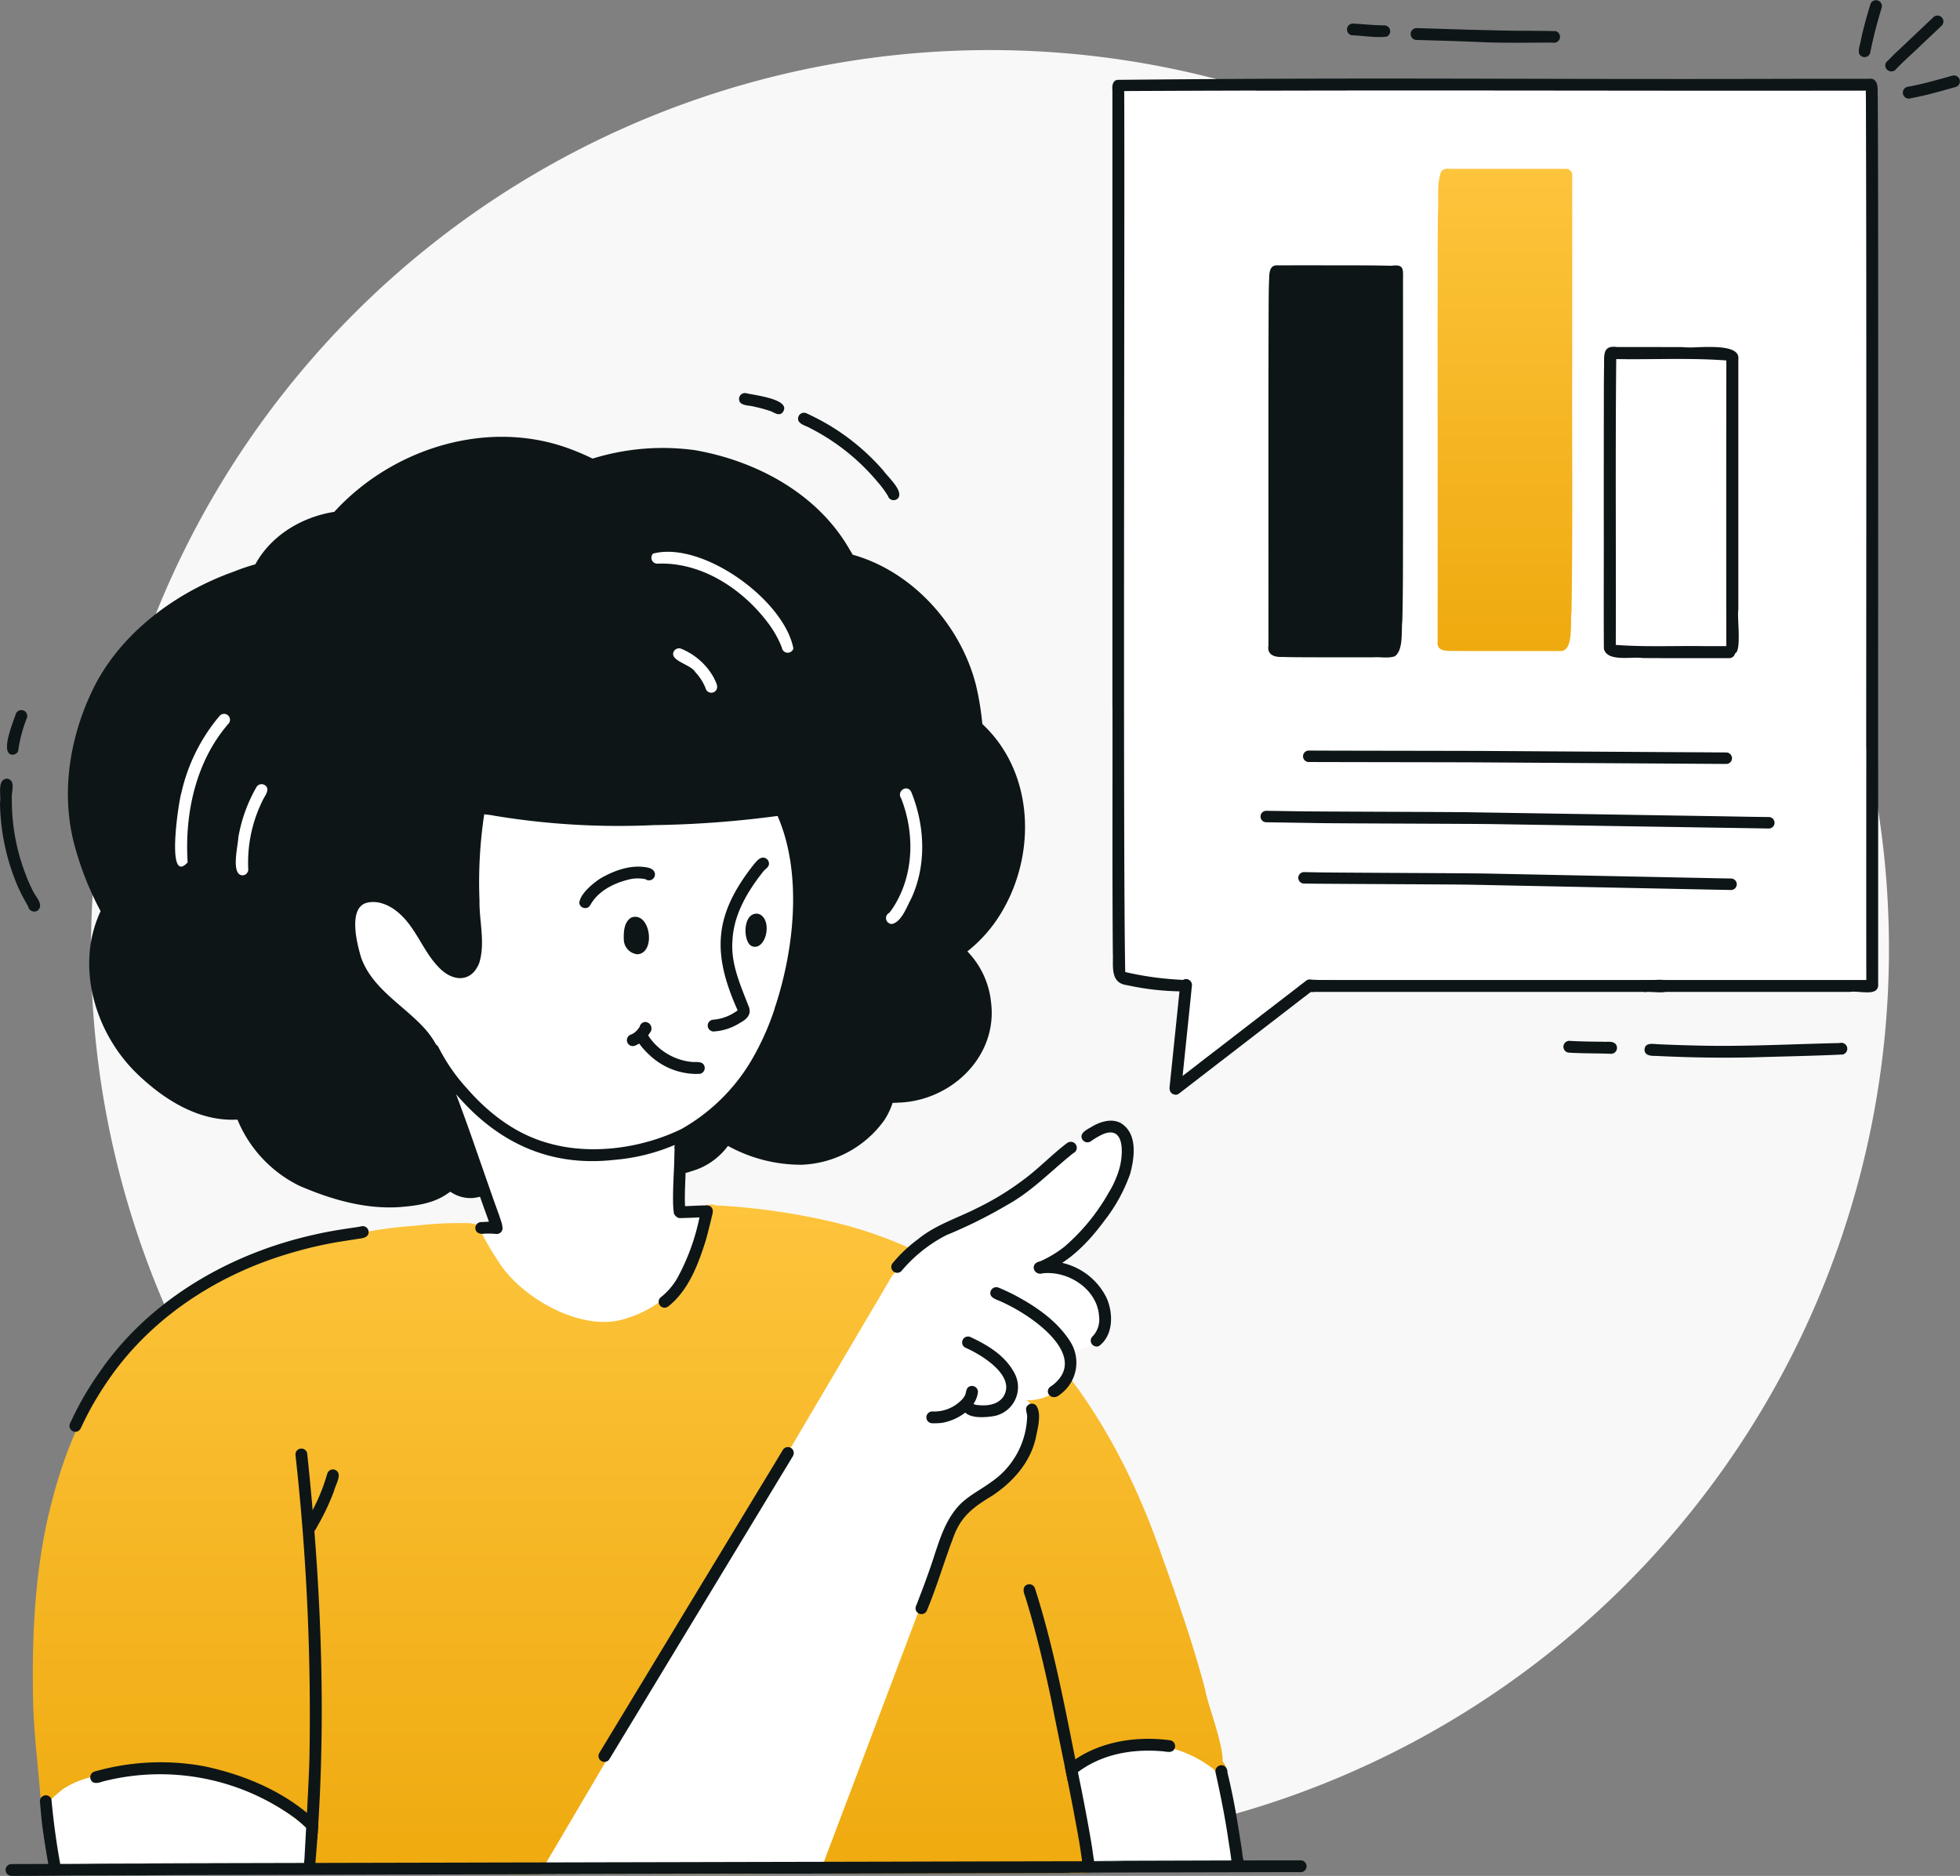 <svg xmlns="http://www.w3.org/2000/svg" xmlns:xlink="http://www.w3.org/1999/xlink" width="384.77" height="368.281" viewBox="0 0 384.77 368.281"><rect x="0" y="0" width="384.77" height="368.281" fill="#808080" stroke="none"/><defs><clipPath id="a"><rect width="384.77" height="368.281" fill="none"/></clipPath><linearGradient id="b" x1="0.5" x2="0.5" y2="1" gradientUnits="objectBoundingBox"><stop offset="0" stop-color="#fdc43c"/><stop offset="1" stop-color="#efaa0f"/></linearGradient></defs><g transform="translate(-656 -270.916)"><g transform="translate(656 270.916)"><g clip-path="url(#a)"><path d="M17.118,188.548A176.479,176.479,0,1,0,193.6,12.069,176.479,176.479,0,0,0,17.118,188.548" transform="translate(0.75 -2.237)" fill="#f8f8f8"/><path d="M365.869,244.1c9.987-12.582,14.7-25.713,18.927-41.211s1.533-33.92-10.615-44.43c-11.573-10.012-28.677-10.626-43.631-7.381a89.223,89.223,0,0,0-36.28,16.593,69.174,69.174,0,0,0-23.128,32.225c-2.481,7.522-3.433,15.979-.226,23.222,3.7,8.352,12.1,13.493,20.207,17.691s16.8,8.285,22.1,15.726c2.08,2.921,5.613,8.376,4.782,11.863-3.218-.044-6.3,1.2-7.561,4.033-1.957,4.393.054,12.049,2.4,16.245s6.089,7.45,10.07,10.146c6.839,4.63,14.9,7.921,23.15,7.558s16.6-4.941,19.9-12.51c3.368-7.723.464-23.207-6.685-28.4-1.644-1.193-4.177.2-5.041-.449-1.111-.829-.318-3.768-.349-6.635-.059-5.35,8.818-10.3,11.98-14.284" transform="translate(-220.927 -27.679)" fill="#fff"/><path d="M408.475,443.219c-.614-10.364-3.99-22.011-7.966-33.938L173.7,420.7l.593,12.152.829,9.771Z" transform="translate(-165.206 -75.869)" fill="#fff"/><path d="M22.788,194.9a62.212,62.212,0,0,0,10.6,1.5c.248.015.5.026.748.039a1.151,1.151,0,0,1,.811-.143,1.118,1.118,0,0,1,.444.209h.018l0,.015a1.169,1.169,0,0,1,.465,1,.989.989,0,0,1-.015.119c-.078.657-.133,1.315-.2,1.972q-.282,2.741-.566,5.481-.529,5.1-1.054,10.2l.771-.594,0,0,.007,0c.117-.092.238-.182.357-.275l.437-.338,1.125-.868.514-.4.169-.13a3.65,3.65,0,0,1,.338-.262l.049-.037.049-.038c.1-.087.212-.163.317-.243l.047-.036c.068-.059.142-.112.214-.168.1-.08.2-.162.308-.235.13-.112.274-.212.408-.316l.02-.015.06-.047c.056-.044.115-.087.173-.133l.043-.032c.028-.024.057-.046.087-.068l.019-.015.288-.221.082-.064a1.589,1.589,0,0,1,.255-.2c.083-.065.17-.125.253-.189l.2-.152.132-.1.054-.041.057-.045.219-.169.371-.286.01-.007.094-.072.1-.08c.073-.061.152-.117.227-.175q.287-.219.574-.441l.29-.224a1,1,0,0,1,.094-.072l.008-.007c.091-.07.18-.143.273-.209l.142-.11.17-.131.332-.257a5.662,5.662,0,0,1,.5-.387l.011-.007.007-.006.029-.022.016-.013c.1-.08.2-.169.314-.244.07-.056.143-.109.215-.165l.089-.068c.1-.083.2-.156.3-.234l.055-.041.027-.021.073-.057a1.244,1.244,0,0,1,.1-.077l.279-.214.1-.077c.062-.048.14-.112.222-.173l.01-.008.051-.041.111-.087a1.314,1.314,0,0,1,.161-.122c.069-.055.143-.107.213-.161l.031-.024c.116-.1.242-.188.363-.282.033-.024.182-.141.333-.257.129-.116.279-.216.415-.32l.382-.294c.088-.068.174-.139.266-.2.034-.029.07-.057.106-.085l.279-.216.008-.007c.094-.073.188-.145.282-.217a1.111,1.111,0,0,1,.1-.081c.105-.083.209-.171.319-.248.151-.13.319-.244.475-.363.117-.09.232-.187.351-.274a1.454,1.454,0,0,1,.285-.218l.145-.111.077-.057.027-.022.045-.034h0a1.134,1.134,0,0,1,.113-.087l.043-.033a.139.139,0,0,1,.021-.017l.7-.537.125-.1.015-.012a1.23,1.23,0,0,1,.11-.085l.478-.368.115-.088.034-.028.1-.075c.034-.029.069-.056.107-.082l.353-.27c.072-.056.143-.112.215-.165.042-.034.086-.068.13-.1l.939-.723.995-.767a1.319,1.319,0,0,1,.113-.088l.272-.209.7-.541.013-.01.073-.055.013-.011c.054-.042.108-.086.162-.129a1.425,1.425,0,0,1,.179-.143c.145-.123.308-.231.454-.341l.6-.463.08-.063c.027-.023.056-.046.088-.069l.029-.02-.006,0-.043.033,0,0,0,0-.007,0,.007,0h0l.011-.009-.015.011-.044.035-.007,0-.007,0h0l0,0h0l0,0h0l-.011.007-.061.048.016-.013c.013-.01.027-.02.041-.029l.018-.015a.128.128,0,0,0,.028-.015,1.148,1.148,0,0,1,.66-.275,1.161,1.161,0,0,1,.41.049q.809.021,1.616.053H168.274c-.059-24.146.13-150.482-.093-174.627-58.24.08-87.349-.167-145.591.108.13,23.587-.275,149.372.2,172.951" transform="translate(198.106 -4.043)" fill="#fff"/><path d="M262.325,295.817c.03.04.06.08.09.123s.067.066.1.1a1.29,1.29,0,0,1,.116.093c.007,0,.007,0,.011,0a1.377,1.377,0,0,1-.315-.322m-6.877,125.995q-9.448-.13-18.9-.244l-3.377-.047a1.189,1.189,0,0,1-.5.158,1.221,1.221,0,0,1-.67-.173.323.323,0,0,0-.055-.032l-.094-.071a.83.83,0,0,0-.087-.078c-.024-.024-.047-.055-.071-.079a1.476,1.476,0,0,1-.142-.228c-.007-.015-.015-.024-.015-.04a.149.149,0,0,1-.024-.039.52.52,0,0,0-.024-.063,1.027,1.027,0,0,1-.039-.213.211.211,0,0,1-.008-.071c-.015-.236-.024-.472-.039-.709,0-.11-.008-.221-.016-.339s0-.228-.007-.346v-.015c-.079-1.976-.094-3.944-.11-5.921a1.345,1.345,0,0,1-.158-.213c-.007-.016-.024-.039-.031-.055-.126-.134-.253-.268-.386-.393-.378-.37-.788-.717-1.189-1.063-.307-.252-.622-.5-.938-.74h-.015c-.315-.236-.63-.465-.96-.693-.157-.118-.323-.228-.488-.331-.142-.1-.283-.2-.433-.291-.181-.118-.378-.244-.567-.363-.165-.11-.331-.221-.5-.323-10.834-6.708-24.628-9.96-37.068-6.126-.071.024-.15.04-.221.064a17.739,17.739,0,0,0-5.126,2.165,21.753,21.753,0,0,0-2.078,1.724,2.192,2.192,0,0,1-.425.386c-.039.024-.071.047-.11.071a1.182,1.182,0,0,1-.859.441,1.167,1.167,0,0,1-1.11-.74,1.206,1.206,0,0,1-.086-.385c-.126-1.677-.284-3.362-.441-5.047-.417-4.4-.859-8.8-.977-13.228-.26-11.881.213-23.9,2.717-35.54,7.558-33.99,25.636-48.8,58.932-56.153a85.107,85.107,0,0,1,13.519-1.992,72.455,72.455,0,0,1,10.031-.489,4.148,4.148,0,0,1,1.5.205,1.1,1.1,0,0,1,.646.323,58.643,58.643,0,0,0,3.984,6.992c4.331,6.944,15.581,13.447,23.849,11.534,4.228-1.071,8.4-3.276,11.046-6.866a1.213,1.213,0,0,1,.2-.2,26.106,26.106,0,0,0,3.913-8.055,51.949,51.949,0,0,0,1.449-5.2c.007-.063.024-.125.031-.2a1.152,1.152,0,0,1-.449-.96,1.248,1.248,0,0,1,1.252-1.126,1.129,1.129,0,0,1,.717-.126,1,1,0,0,1,.165.039.452.452,0,0,1,.11.04.309.309,0,0,1,.094.039c.024.008.047.024.071.031a10.226,10.226,0,0,0,1.394.1,130.04,130.04,0,0,1,22.431,3.346,82.477,82.477,0,0,1,16.022,5.708A81.475,81.475,0,0,1,380.462,324.1c7.85,10.259,13.826,22.336,18.321,35.423,3.095,8.637,6.126,17.313,8.457,26.194.252,2.11,3.606,10.763,3.361,13.889.024.024.047.055.071.079a.89.89,0,0,0,.071.086.815.815,0,0,1,.079.094c0,.008.008.008.008.015a.539.539,0,0,1,.078.118,1.72,1.72,0,0,1,.2.378,1.176,1.176,0,0,1-.811,1.426c-.693.22-1.142-.323-1.567-.756a23.467,23.467,0,0,0-6.361-3.473c-.393-.141-.8-.267-1.22-.385-5.929-1.615-14.605-.606-19.1,3.732a9.726,9.726,0,0,0-1.071,1.212,1.341,1.341,0,0,1-.094.111c.024.165.055.323.086.488.992,5.472,1.9,10.96,2.607,16.479.024.2.055.409.078.614.04.291.079.582.11.866.024.149.04.291.055.441.024.134.039.268.055.393-1.031.008-2.071.008-3.1.008l-42.107.095c-2.4.008-4.795.008-7.2.015q-17.515.048-35.021.079l-19.959.047Z" transform="translate(-170.601 -53.806)" fill="url(#b)"/><path d="M201.273,415.928q1.2-2.026,2.391-4.057,4.247-7.213,8.5-14.425c.252-.43.507-.858.758-1.288q3.77-6.388,7.53-12.777,4.232-7.178,8.465-14.356c2.792-4.755,5.606-9.5,8.4-14.253q4.183-7.1,8.369-14.193,1.783-3.021,3.563-6.045,2.415-4.1,4.832-8.2,4.068-6.889,8.13-13.79,3.457-5.865,6.918-11.736a1.222,1.222,0,0,1,.269-.308,18.37,18.37,0,0,1,4.752-4.454,67.37,67.37,0,0,1,6.683-3.755,110.648,110.648,0,0,0,13.823-8.63c2.314-1.752,4.557-3.719,6.719-5.673,3.074-2.656,6.173-5.98,10.336-6.7a4.2,4.2,0,0,1,4.189,3.931,13.232,13.232,0,0,1-1.543,6.53,33.813,33.813,0,0,1-5.014,7.4c-2.7,3.2-5.627,6.19-8.557,9.177a8.679,8.679,0,0,1,1.606.433,18.064,18.064,0,0,1,6.56,4.087,9.734,9.734,0,0,1,2.4,5.056c.526,4.663-2.7,6.809-6.481,7.7a11.114,11.114,0,0,1-.944,4.878c-.016.027-.029.056-.046.083a9.233,9.233,0,0,1-7.464,4.612c-.275-.007-.658-.016-1.1-.042a1.11,1.11,0,0,1,.89.728c1.659,5.183-.666,11.173-4.745,14.584a29.71,29.71,0,0,1-5.547,3.832,20.755,20.755,0,0,0-4.023,2.56,1.065,1.065,0,0,1-.116.182c-.218.573-.433,1.142-.648,1.715q-2.534,6.7-5.067,13.393-2.624,6.92-5.236,13.84T265.6,389.8q-2.624,6.939-5.253,13.882-2.29,6.06-4.586,12.124c-.209.553-.42,1.109-.629,1.662q-.125.329-.248.656l-35.018.08q-9.98.02-19.963.043c.457-.771.911-1.544,1.368-2.318" transform="translate(-94.023 -50.289)" fill="#fff"/><path d="M239.6,341.268c3.043-.464,6.843-2.786,7.161-6.1a1.175,1.175,0,0,0-1.624-1.073c-.638.241-.672.938-.822,1.51a3.457,3.457,0,0,1-.9,1.283,7.485,7.485,0,0,1-5.635,2.126,1.159,1.159,0,0,0,.024,2.318,13.9,13.9,0,0,0,1.8-.067" transform="translate(-54.776 -61.914)" fill="#0d1517"/><path d="M233.6,337.635a5.787,5.787,0,0,0,3.6-8.472c-1.822-3.382-5.263-5.436-8.647-7a1.159,1.159,0,0,0-.85,2.156c3.169,1.377,10.155,5.663,7.26,9.758-1.235,1.533-3.345,1.677-5.163,1.441-.524-.059-.915-.47-1.448-.479a1.173,1.173,0,0,0-1.105,1.472c.85,1.856,4.68,1.479,6.353,1.128" transform="translate(-38.114 -59.703)" fill="#0d1517"/><path d="M226.764,331.176a7.7,7.7,0,0,0,1.916-10.216c-2.613-4.184-6.916-7.074-11.213-9.331-.965-.477-1.938-.946-2.937-1.346a1.171,1.171,0,0,0-1.5.653c-.518,1.431,1.392,1.729,2.253,2.2a35.019,35.019,0,0,1,4.3,2.354c4.567,2.9,11.9,9.215,5.446,14.065-1.845.931-.125,3.385,1.736,1.615" transform="translate(-18.533 -57.503)" fill="#0d1517"/><path d="M217.383,320.613c2.9-2.131,2.855-6.556,1.455-9.568a12.911,12.911,0,0,0-13.256-6.977c-1.743.427-1.022,2.715.723,2.261,5.077-.579,10.815,3.137,11.113,8.489a4.783,4.783,0,0,1-1.207,3.819,1.161,1.161,0,0,0,1.172,1.975" transform="translate(-1.655 -56.344)" fill="#0d1517"/><path d="M201.544,299.664c4.665-2.069,8.287-5.822,11.273-9.872a32.484,32.484,0,0,0,5.142-9.356c.846-3.257,1.466-7.844-1.879-9.892-1.848-.987-4.1-.24-5.775.779-.878.519-2.5,1.254-1.721,2.5a1.168,1.168,0,0,0,1.609.314,14.8,14.8,0,0,1,2.309-1.364c4.471-1.934,4.072,3.991,3.323,6.686a19.176,19.176,0,0,1-2.112,4.763,39.84,39.84,0,0,1-8.665,10.586,21.993,21.993,0,0,1-4.966,2.965,1.224,1.224,0,0,0-.934.939,1.176,1.176,0,0,0,.914,1.35,2.606,2.606,0,0,0,1.482-.4" transform="translate(3.93 -50.065)" fill="#0d1517"/><path d="M214.925,300.433a28.684,28.684,0,0,1,8.7-6.929,94.56,94.56,0,0,0,12.013-5.966c4.841-2.671,8.646-6.726,12.932-10.141a1.169,1.169,0,1,0-1.291-1.906l.013-.02.112-.1c-2.977,2.238-5.535,4.972-8.531,7.186a55.147,55.147,0,0,1-9.237,5.647c-3.883,1.98-8.146,3.276-11.555,6.091a27.742,27.742,0,0,0-4.987,4.719,1.159,1.159,0,1,0,1.835,1.417" transform="translate(-37.88 -50.999)" fill="#0d1517"/><path d="M224.124,378.963c2.054-4.884,3.5-9.989,5.41-14.923,1.5-3.88,4.072-5.645,7.477-7.711,4.04-2.675,7.486-6.552,8.535-11.389.355-1.8,1.22-4.829.006-6.365a1.169,1.169,0,0,0-1.428-.1c-.969.674-.207,1.566-.293,2.478a16.153,16.153,0,0,1-7.079,12.73c-2.144,1.58-4.637,2.753-6.449,4.751-3.057,3.44-4.065,8.064-5.566,12.294-.578,1.637-1.17,3.269-1.793,4.889-.3.776-.577,1.558-.894,2.317a1.216,1.216,0,0,0-.066.871,1.168,1.168,0,0,0,2.141.16" transform="translate(-42.197 -62.706)" fill="#0d1517"/><path d="M283.152,410.041q3.637-6.01,7.276-12.017,3.775-6.238,7.553-12.473,3.806-6.285,7.612-12.57,3.776-6.239,7.556-12.477,1.7-2.812,3.4-5.622c.876-1.445,1.765-2.882,2.626-4.337.011-.017.021-.034.031-.052l0-.008a1.158,1.158,0,0,0-1.957-1.236c-.017.028-.034.055-.05.084-2.173,3.623-4.38,7.227-6.566,10.841q-3.808,6.3-7.626,12.591t-7.633,12.607q-3.721,6.143-7.442,12.289-3.349,5.538-6.7,11.072a1.2,1.2,0,0,0-.182.869,1.162,1.162,0,0,0,.486.741,1.177,1.177,0,0,0,.66.2,1.1,1.1,0,0,0,.951-.5" transform="translate(-163.538 -64.648)" fill="#0d1517"/><path d="M157.439,450.215a1.171,1.171,0,0,0,1.142,1.172h0c13.151-.029,5.6-.056,18.754-.086,13.929-.033,6.179-.063,20.108-.093q21.082-.044,42.168-.1c.523,0,1.049,0,1.573,0q10.515-.021,21.032-.046,9.98-.021,19.962-.043l35.017-.08q3.6-.01,7.2-.016l42.1-.093c1.033,0,2.07,0,3.1-.007,12.273-.024-13.131-.053-.855-.083q19.915-.044,39.83-.089c.884,0,1.765,0,2.646,0,.169,0,.334,0,.451,0a1.165,1.165,0,0,0,.119,0h0a1.16,1.16,0,0,0-.093-2.314c-12.184,0-24.37.056-36.553.083-13.33.029,11.018.059-2.311.089-.573,0-1.146,0-1.719,0-.606,0-1.209,0-1.815,0-.182,0-.361,0-.543,0q-18.692.035-37.388.083l-13.3.03q-14.788.029-29.573.066-12.458.024-24.917.056-8.528.015-17.054.037-14.138.029-28.281.063c-.371,0-.742,0-1.116,0s-.742,0-1.116,0l-12.472.03c-11.8.026-25.532.076-13.729.076,18.849,0-1.56.007-2.342.007-1.261,0-2.523,0-3.785.007-13.4.026-6.1.063-19.5.089q-2.787,0-5.574.013a1.177,1.177,0,0,0-1.175,1.146" transform="translate(-156.336 -83.107)" fill="#0d1517"/><path d="M398.6,431.706c2.444-27.133,1.373-54.571-1.5-81.649a1.16,1.16,0,0,0-2.3.283,462.043,462.043,0,0,1,2.723,60.317c-.231,6.216-.612,12.432-.943,18.644-.031.653-.121,1.307-.21,1.953a1.166,1.166,0,0,0,2.23.451" transform="translate(-336.794 -64.707)" fill="#0d1517"/><path d="M392.3,366.515c.641-.3.842-1.066,1.208-1.621a46.816,46.816,0,0,0,3.037-6.5c.259-1.246,1.906-3.574.1-4.23a1.174,1.174,0,0,0-1.421.818,37.63,37.63,0,0,1-2.437,6.3q-.868,1.738-1.836,3.425a1.168,1.168,0,0,0,1.347,1.808" transform="translate(-330.984 -65.644)" fill="#0d1517"/><path d="M396.4,426.543a1.166,1.166,0,0,0-.726,1.47c.4,1.127,1.61.723,2.459.45l-.049.014-.035.008.084-.022a45.06,45.06,0,0,1,37.545,7.113,29.558,29.558,0,0,1,4.494,4.286q.114-1.6.213-3.192c-5.94-5.921-14.177-9.433-22.291-11.16a47.093,47.093,0,0,0-21.7,1.032" transform="translate(-377.892 -78.729)" fill="#0d1517"/><path d="M385.131,335.781c.622-.279.75-1.026,1.063-1.567.47-.973.959-1.93,1.471-2.881a67.826,67.826,0,0,1,4.6-7.194c8.646-11.707,21.515-19.669,35.412-23.572a76.454,76.454,0,0,1,10.2-2.217c.85-.135,1.7-.264,2.551-.4.8-.072,1.853-.322,1.824-1.325a1.169,1.169,0,0,0-1.544-1.071c-.844.169-1.707.267-2.557.4-2.254.337-4.5.728-6.726,1.248-16.631,3.729-32.406,12.885-42.108,27.121a59.888,59.888,0,0,0-5.256,9c-.154.319-.309.639-.46.958a1.168,1.168,0,0,0,1.538,1.5m54.829-39.391a.931.931,0,0,1,.15-.354,1.209,1.209,0,0,0-.15.354" transform="translate(-369.883 -54.775)" fill="#0d1517"/><path d="M209.249,381.877a1.169,1.169,0,0,1,1.5.662c3.527,10.989,5.689,22.331,7.948,33.634q.169.859.345,1.715c.053.269.106.534.159.8.235,1.162.47,2.325.712,3.484.709,3.619,1.4,7.242,2,10.882.173,1.033.288,2.077.464,3.106a.02.02,0,0,1,0,.013,1.152,1.152,0,0,1-.259,1.3l0-.007a1.186,1.186,0,0,1-1.368.192,1.023,1.023,0,0,1-.285-.222,2.418,2.418,0,0,1-.45-1.259c-.046-.367-.069-.748-.143-1.1-.417-2.977-1-5.935-1.549-8.892-.364-1.927-.745-3.852-1.129-5.776q-.086-.412-.169-.824-.183-.919-.367-1.831c-.9-4.418-1.822-8.826-2.686-13.25-1.447-6.829-3.05-13.634-5.123-20.307-.3-.735-.653-1.914.394-2.318m11.326,53.874a1.225,1.225,0,0,1,.494-.239,1,1,0,0,0-.494.239" transform="translate(-7.594 -70.775)" fill="#0d1517"/><path d="M189.138,424.657q.271,1.327.537,2.654c5.019-4.941,11.863-6.445,18.858-5.794.924.137,1.968.334,2.217-.865a1.173,1.173,0,0,0-.979-1.315c-7.181-.97-15.159.446-20.633,5.32" transform="translate(19.93 -77.679)" fill="#0d1517"/><path d="M302.457,310.307c3.969-3.153,5.841-8.2,7.328-12.9.406-1.426.755-2.868,1.107-4.309.113-.712.552-1.5.068-2.161a1.17,1.17,0,0,0-1.953.154,15.753,15.753,0,0,0-.451,1.8,42.568,42.568,0,0,1-4.418,12.008,13.1,13.1,0,0,1-3.175,3.632,1.159,1.159,0,0,0,1.494,1.773" transform="translate(-171.247 -53.847)" fill="#0d1517"/><path d="M177.233,446.208c1.65-.427.605-2.415.605-3.582-.256-1.822-.563-3.635-.851-5.452-.558-3.462-1.224-6.911-2.06-10.317a1.562,1.562,0,0,0-.407-1.152,1.185,1.185,0,0,0-1.955,1.016c.969,4.382,1.875,8.8,2.521,13.249.192,1.193.38,2.389.544,3.588.158,1.029.1,2.86,1.6,2.649" transform="translate(66.036 -78.857)" fill="#0d1517"/><path d="M460.764,448.322a1.166,1.166,0,0,0,.981-1.313c-.855-4.49-1.474-9.052-1.89-13.588.007.022.013.041.02.062a1.166,1.166,0,0,0-2.28.358c.182,1.953.321,3.912.612,5.856.271,2.006.613,4.008.956,6,.216,1,.142,2.784,1.6,2.623" transform="translate(-449.76 -80.203)" fill="#0d1517"/><path d="M288.323,240.806a10.829,10.829,0,0,0,5.08-1.705c1.173-.631,2.227-1.549,1.74-3.008-1.621-4.212-3.654-8.577-3.255-13.194.233-5.031,2.952-9.6,6-13.442.383-.559,1.176-.836,1.159-1.613a1.17,1.17,0,0,0-1.159-1.159c-.75,0-1.309.758-1.753,1.263-7.86,9.9-8.331,17.37-3.237,28.717a9.126,9.126,0,0,1-4.886,1.845,1.159,1.159,0,0,0,.159,2.305,1.453,1.453,0,0,0,.156-.008" transform="translate(-148.091 -38.313)" fill="#0d1517"/><path d="M315.148,256.785a1.174,1.174,0,0,0,.819-1.414c-.229-.89-1.087-.889-1.881-.887a6.025,6.025,0,0,1-.7-.024,11.629,11.629,0,0,1-8.281-4.88c-.446-.732-.666-1.725-1.776-1.455-2.418.982,1.07,4.311,2.112,5.245a13.521,13.521,0,0,0,8.747,3.456q.479,0,.96-.041" transform="translate(-177.657 -45.986)" fill="#0d1517"/><path d="M316.968,250.937a5.919,5.919,0,0,0,2.89-2.493,1.288,1.288,0,0,0-.84-2.156,1.174,1.174,0,0,0-1.14.946,4.136,4.136,0,0,1-1.085,1.193,3.435,3.435,0,0,1-.727.375,1.163,1.163,0,0,0,.437,2.227,1.276,1.276,0,0,0,.465-.091" transform="translate(-192.303 -45.654)" fill="#0d1517"/><path d="M319.525,228.044c2.555-1.4,1.329-8.093-2.074-6.968-1.484.855-1.558,2.882-1.5,4.411a2.963,2.963,0,0,0,2.632,2.81,1.907,1.907,0,0,0,.946-.254" transform="translate(-193.489 -40.957)" fill="#0d1517"/><path d="M316.584,216.48c1.476-2.713,4.379-4.252,7.276-5.008a7.409,7.409,0,0,1,3.61-.147,1.167,1.167,0,0,0,1.837-1.145c-.143-.749-.926-1.073-1.606-1.174-3.127-.576-6.333.595-9.024,2.13-1.443.912-4.164,3.131-4.2,4.922a1.154,1.154,0,0,0,1.175.934,1.048,1.048,0,0,0,.93-.511m10.444-6.243a.986.986,0,0,1,.124-.392,1.207,1.207,0,0,0-.124.392" transform="translate(-200.748 -38.716)" fill="#0d1517"/><path d="M290.024,226.574c2.057-.957,2.486-5.753-.033-6.37-2.627-.266-2.873,4.031-1.888,5.646a1.428,1.428,0,0,0,1.336.842,1.481,1.481,0,0,0,.585-.119" transform="translate(-141.22 -40.817)" fill="#0d1517"/><path d="M71.008,238.508c1.377-.269,4.766.837,4.9-1.161-.152-2-3.707-.879-5.1-1.155a1.162,1.162,0,1,0,.2,2.316" transform="translate(252.042 -43.77)" fill="#0d1517"/><path d="M151.815,238.512h3.918l.058-.042,1.958-1.439q.472-.343.94-.69l.2-.146h-2.079q-.881-.037-1.763-.058l-2.257,1.657-.978.718" transform="translate(102.204 -43.773)" fill="#0d1517"/><path d="M19.741,142.25V21.242c-.077-.818,0-1.861.959-2.056,54.154-.526,79.212-.038,133.378-.2h14.188c1.394-.238,1.737,1.146,1.7,2.222.191,10.423.058,123.038.1,133.464v41.962c.213,2.7-3.68,1.289-5.516,1.615H58.695l-.163.125-.046.035-.326.252-.14.11a1.228,1.228,0,0,1-.133.109c-.169.147-.365.274-.534.4l-.05.038-.065.05-.822.634-.024.018-.019.015-.05.036c-.023.02-.046.038-.071.057l-.772.6-1.07.824a1.1,1.1,0,0,1-.123.1l0,0-.006,0-.034.026c-.02.016-.074.058-.129.1l-.317.245-.007.006-.043.033-.062.048q-.035.029-.073.056l-.116.089-.4.308-.048.037-.033.026-.1.072c-.064.054-.132.105-.2.159l-.394.3c-.077.059-.152.121-.23.18a1.6,1.6,0,0,1-.268.206c-.02.015-.039.03-.059.044l-.029.022c-.057.044-.112.088-.169.13a1.42,1.42,0,0,1-.287.22l-.058.045q-.365.281-.73.564l-.051.039-.04.032-.037.028c-.086.068-.172.14-.262.206-.121.106-.26.2-.387.295l-.121.094-.235.181-.964.744a.981.981,0,0,1-.11.084l-.72.555a2.643,2.643,0,0,1-.275.213l-.015.011-.051.04-.138.105a1.125,1.125,0,0,1-.091.073l-.156.118-.138.107c-.1.079-.244.207-.4.307q-.034.028-.071.054a7.209,7.209,0,0,1-.636.486l-.056.046-.046.036-.081.063-.078.059-.024.021a1.053,1.053,0,0,1-.129.1c-.108.1-.231.18-.345.267l-.886.683c-.07.055-.169.138-.276.213-.182.164-.394.3-.585.451l-.409.314a5.2,5.2,0,0,1-.489.377l-.029.022-.021.016-.2.158c-.064.049-.194.148-.323.249-.156.137-.332.255-.494.38l-.02.016-.007,0-.018.014a1.069,1.069,0,0,1-.091.068l-.042.034-.014.011c-.024.02-.048.038-.073.055l-.284.221c-.073.055-.143.114-.217.167-.055.045-.112.087-.17.13l-.06.043c-.018.015-.037.032-.056.046l-.3.233-.065.051a1.1,1.1,0,0,1-.113.087l-.187.144,0,0-.1.08-.068.052-.033.026a.962.962,0,0,1-.116.089l0,0-.242.187h0c-.029.024-.059.048-.09.07l-.087.066-.011.008-.009.007h0l-.019.015a.714.714,0,0,1-.077.059l-.021.016-.034.026-.033.024-.234.182-.064.049-.888.684-.05.039-.026.02-.053.041-.518.4c-.195.15-.417.323-.639.493l-.065.05c-.09.078-.187.146-.28.217l-1.036.8-.015.011-.06.046c-.02.017-.04.033-.06.047l-.109.084a1.787,1.787,0,0,1-.317.244l-.046.034-.009.006-.008.007-.02.015-.008.008a.965.965,0,0,1-.092.072,1.386,1.386,0,0,1-.183.141c-.045.035-.09.068-.134.1h0l-.047.036-.012.01-.1.075-.138.105a1.369,1.369,0,0,1-.226.175l-.011.007c-.033.027-.066.052-.1.079l-.079.061-.064.05a1,1,0,0,1-.615.2,1.224,1.224,0,0,1-.995-.516,1.155,1.155,0,0,1-.189-.567,1.023,1.023,0,0,1-.022-.316q.506-4.912,1.015-9.824.368-3.556.734-7.108.1-.979.2-1.958l-.283-.011c-.1,0-.191,0-.286-.009v0a51.69,51.69,0,0,1-9.69-1.193c-3.491-.409-2.681-3.9-2.825-6.458-.125-16.078-.037-32.156-.065-48.234m2.516,52.113a62.211,62.211,0,0,0,10.6,1.5c.248.015.5.026.748.039a1.151,1.151,0,0,1,.811-.143,1.118,1.118,0,0,1,.444.209h.018l0,.015a1.169,1.169,0,0,1,.465,1,.99.99,0,0,1-.015.119c-.078.657-.133,1.315-.2,1.972q-.282,2.741-.566,5.481-.529,5.1-1.054,10.2l.771-.594,0,0,.007,0c.117-.092.238-.182.357-.275l.437-.338,1.125-.868.514-.4.169-.13a3.652,3.652,0,0,1,.338-.262l.049-.037.049-.038c.1-.087.212-.163.317-.243l.047-.036c.068-.059.142-.112.214-.168.1-.08.2-.162.308-.235.13-.112.274-.212.408-.316l.02-.015.06-.047c.056-.044.115-.087.173-.133l.043-.032c.028-.024.057-.046.087-.068l.019-.015.288-.221.082-.064a1.589,1.589,0,0,1,.255-.2c.083-.065.17-.125.253-.189l.2-.152.132-.1.054-.041.057-.045.219-.169.371-.286.01-.007.094-.072.1-.08c.073-.061.152-.117.227-.175q.287-.219.574-.441l.29-.224a1,1,0,0,1,.094-.072l.008-.007c.091-.07.18-.143.273-.209l.142-.11.17-.131.332-.257a5.662,5.662,0,0,1,.5-.387l.011-.007.007-.006.029-.022.016-.013c.1-.08.2-.169.314-.244.07-.056.143-.109.215-.165l.089-.068c.1-.083.2-.156.3-.234l.055-.041.027-.021.073-.057a1.244,1.244,0,0,1,.1-.077l.279-.214.1-.077c.062-.048.14-.112.222-.173l.01-.008.051-.041.111-.087a1.314,1.314,0,0,1,.161-.122c.069-.055.143-.107.213-.161l.031-.024c.116-.1.242-.188.363-.282.033-.024.182-.141.333-.257.129-.116.279-.216.415-.32l.382-.294c.088-.068.174-.139.266-.2.034-.029.07-.057.106-.085l.279-.216.008-.007c.094-.073.188-.145.282-.217a1.111,1.111,0,0,1,.1-.081c.105-.083.209-.171.319-.248.151-.13.319-.244.475-.363.117-.09.232-.187.351-.274a1.454,1.454,0,0,1,.285-.218l.145-.111.077-.057.027-.022.045-.034h0a1.134,1.134,0,0,1,.113-.087l.043-.033a.139.139,0,0,1,.021-.017l.7-.537.125-.1.015-.012a1.229,1.229,0,0,1,.11-.085l.478-.368.115-.088.034-.028.1-.075c.034-.029.069-.056.107-.082l.353-.27c.072-.056.143-.112.215-.165.042-.034.086-.068.13-.1l.939-.723.995-.767a1.318,1.318,0,0,1,.113-.088l.272-.209.7-.541.013-.01.073-.055.013-.011c.054-.042.108-.086.162-.129a1.426,1.426,0,0,1,.179-.143c.145-.123.308-.231.454-.341l.6-.463.08-.063c.027-.023.056-.046.088-.069l.029-.02-.006,0-.043.033,0,0,0,0-.007,0,.007,0h0l.011-.009-.015.011-.044.035-.007,0-.007,0h0l0,0h0l0,0h0l-.011.007-.061.048.016-.013c.013-.01.027-.02.041-.029l.018-.015a.128.128,0,0,0,.028-.015,1.148,1.148,0,0,1,.66-.275,1.161,1.161,0,0,1,.41.049q.809.021,1.616.053H167.743c-.059-24.146.13-150.482-.093-174.627-58.24.08-87.349-.167-145.591.108.13,23.587-.275,149.372.2,172.951" transform="translate(198.637 -3.51)" fill="#0d1517"/><path d="M243.863,226.526c0,.037,0,.073,0,.108,0-.036,0-.072,0-.108" transform="translate(-57.747 -41.991)" fill="#0d1517"/><path d="M282.89,207.561c-.807-2.652-2.577-9.521.874-10.743,2.168-.675,4.517.3,6.2,1.685,3.787,3.036,5.068,8.067,8.566,11.323,2.717,2.542,6.178,2.394,7.56-1.362,1.17-3.94-.046-8.11.021-12.138a89.157,89.157,0,0,1,.926-16.948c.639.09,1.3.124,1.927.271a149.166,149.166,0,0,0,31.37,1.854,203.177,203.177,0,0,0,24.291-1.8c4.9,11.253,3.267,26.113-.461,37.429a1.077,1.077,0,0,0-.119.427,52.38,52.38,0,0,1-4.828,10.589,37.27,37.27,0,0,1-13.454,13.01c-7.9,3.852-18.043,5.234-26.493,2.677-6.176-1.779-11.392-5.793-15.568-10.58a36.083,36.083,0,0,1-5.632-8.127c0,.014.011.027.015.04-.011-.027-.024-.055-.036-.081a1.233,1.233,0,0,0-.455-.489,17.055,17.055,0,0,0-2.554-3.49c-4.124-4.41-10.008-7.609-12.149-13.547m-51.861-54.3c-5.087,9.593-7.231,21.007-4.572,31.616a61.022,61.022,0,0,0,5.27,13.52c-5.016,10.7-1.154,23.9,7.193,31.95,5.187,4.99,12,9.335,19.456,8.976.064,0,.137.007.222.007a25.089,25.089,0,0,0,12.121,12.967c6.191,2.683,12.952,4.661,19.759,4.192,3.288-.26,6.722-.724,9.454-2.715.152-.1.308-.194.46-.295a6.916,6.916,0,0,0,4.385,1.234c.246-.02.492-.059.735-.1s.468-.1.7-.152q.287.816.577,1.633c.376,1.092.8,2.169,1.162,3.267-.605.024-1.2.082-1.633.077a1.165,1.165,0,0,0-1.017,1.287c.1.912,1.037,1.12,1.806.982a16.9,16.9,0,0,1,2.02.035,1.859,1.859,0,0,0,.336.033,1.139,1.139,0,0,0,.724-.231,1.152,1.152,0,0,0,.4-1.255,2.639,2.639,0,0,0-.143-.723c-.429-1.408-.968-2.8-1.457-4.181-1.118-3.169-2.215-6.343-3.327-9.513q-1.992-5.792-4.14-11.531c8.1,9.441,18.274,14.3,30.987,12.887a38.4,38.4,0,0,0,11.909-2.927c0,.106-.016.208-.029.3a1.157,1.157,0,0,0,.015.49c-.046,1.488-.059,2.978-.145,4.463-.093,2.108-.191,4.22-.139,6.33a16.329,16.329,0,0,0,.155,1.842,1.115,1.115,0,0,0,.38.543,1.1,1.1,0,0,0,.942.382c1.661-.031,3.405-.121,5.051-.19l-.008.007a1.162,1.162,0,0,0-.155-2.292c-1.34-.011-2.678.1-4.019.141,0-.015,0-.031,0-.045-.049-.758-.046-1.519-.039-2.129.032-1.457.085-2.911.142-4.367a3.65,3.65,0,0,0,.909-.257,13.493,13.493,0,0,0,7.411-5.041,29.647,29.647,0,0,0,14.549,3.7,20.952,20.952,0,0,0,16.144-8.752,14.274,14.274,0,0,0,1.628-3.4c.411,0,.825-.015,1.237-.043,10.286-.362,19.445-9.078,18.085-19.714a16.723,16.723,0,0,0-4.649-9.973,28.1,28.1,0,0,0,5.759-6.18c7.857-11.591,7.8-28.512-2.776-38.425l-.041-.036A55.365,55.365,0,0,0,403.568,154c-3.017-11.806-12.452-22.287-24.2-25.588q-.349-.607-.714-1.209c-6.259-10.8-18.149-17.175-30.175-19.3a46.391,46.391,0,0,0-20.165,1.646,49.425,49.425,0,0,0-4.77-2.027c-16.07-5.817-34.624.084-45.943,12.482-6.354.987-12.411,4.63-15.5,10.3a41.563,41.563,0,0,0-4.275,1.451c-10.882,3.9-21.123,11.262-26.791,21.5" transform="translate(-211.979 -19.514)" fill="#0d1517"/><path d="M309.011,151.966c-1.813-9.552-17.893-21.167-27.548-18.633a1.167,1.167,0,0,0,.819,1.979c8.862-.4,17.178,5.231,22.177,12.219a20.277,20.277,0,0,1,2.281,4.235,1.164,1.164,0,0,0,2.271.2" transform="translate(-153.258 -24.651)" fill="#fff"/><path d="M308.005,164.4c.439-.8-.194-1.655-.5-2.387a12.9,12.9,0,0,0-6.385-5.681,1.165,1.165,0,0,0-1.518.616c-.751,1.75,3.426,2.464,4.283,3.984a9.876,9.876,0,0,1,1.988,3.1,1.166,1.166,0,0,0,2.137.365" transform="translate(-167.374 -28.961)" fill="#fff"/><path d="M251.31,216.61c1.882-.468,2.847-3.372,3.719-4.954,3.067-6.557,2.71-14.386,0-21-.845-1.511-2.911-.108-1.956,1.316,2.652,6.793,2.519,14.809-1.382,21.1a10.914,10.914,0,0,1-.956,1.355,1.156,1.156,0,0,0,.578,2.19" transform="translate(-76.157 -35.221)" fill="#fff"/><path d="M419.335,201.191c-.613-9.609,1.6-19.888,8.066-27.282a1.16,1.16,0,0,0-1.795-1.469,35.38,35.38,0,0,0-7.5,15.09c-.523,1.535-3.1,18.374,1.232,13.661" transform="translate(-382.498 -31.887)" fill="#fff"/><path d="M409.319,206.875a1.168,1.168,0,0,0,1.029-1.128,1.207,1.207,0,0,0-.086-.445h.007c.015.046.029.094.045.138s.017.1.026.149a27.341,27.341,0,0,1,3.1-13.948c.469-.755,1.136-1.849.129-2.486a1.169,1.169,0,0,0-1.6.373,29.914,29.914,0,0,0-3.584,9.969c-.047,1.593-1.547,7.457.933,7.379" transform="translate(-361.607 -35.032)" fill="#fff"/><path d="M6.2,14.217c1.547-1.626,3.254-3.087,4.855-4.66,1.326-1.256,2.665-2.5,3.983-3.767a1.159,1.159,0,1,0-1.551-1.722c-2.324,2.2-4.64,4.407-6.976,6.594-.756.679-1.369,1.354-2.029,1.989a1.124,1.124,0,0,0-.458.862,1.2,1.2,0,0,0,2.177.7M4.493,12.644a1.084,1.084,0,0,1,.68-.235,1.255,1.255,0,0,0-.68.235" transform="translate(366.072 -0.699)" fill="#0d1517"/><path d="M21.022,10.418A90.069,90.069,0,0,1,23.291,1.5a1.159,1.159,0,0,0-2.2-.72c-.713,2.332-1.378,4.684-1.881,7.072-.128,1.1-1.113,2.953.5,3.348a1.171,1.171,0,0,0,1.349-.933l-.037.147" transform="translate(346.109 0)" fill="#0d1517"/><path d="M1.644,22.636c2.991-.544,5.917-1.4,8.842-2.224a1.16,1.16,0,0,0-.767-2.187c-2.846.794-5.692,1.627-8.6,2.151a1.177,1.177,0,1,0,.528,2.26" transform="translate(373.535 -3.365)" fill="#0d1517"/><path d="M470.006,213.582c1.47-1.167-.543-2.9-1-4.142a25.6,25.6,0,0,1-1.242-2.825,40.369,40.369,0,0,1-2.776-15c-.178-1.277.911-3.606-.906-3.962-2.085.1-1.146,3.342-1.417,4.749a43.209,43.209,0,0,0,3.476,16.38,38.065,38.065,0,0,0,2.055,3.95,1.215,1.215,0,0,0,1.812.846" transform="translate(-462.664 -34.786)" fill="#0d1517"/><path d="M467.918,179.131a27.753,27.753,0,0,1,1.728-6.488,1.16,1.16,0,0,0-2.178-.794c-.474,1.5-2.929,7.227-1.036,7.973a1.167,1.167,0,0,0,1.487-.691" transform="translate(-464.352 -31.719)" fill="#0d1517"/><path d="M118.367,9.644c2.05.021,4.113-.069,6.156,0a1.161,1.161,0,0,0,.33-2.279c-7.026-.124-6.2.011-13.232-.186-4.7-.081-9.394-.289-14.092-.4A1.158,1.158,0,1,0,97.558,9.1c2.331.069,4.663.13,6.994.206,7.227.237,6.585.352,13.815.341" transform="translate(180.546 -1.257)" fill="#0d1517"/><path d="M145.144,8.26a1.155,1.155,0,0,0-.68-2.2l.067-.018.147-.011c-2.09-.015-3.986-.228-6.045-.349a1.159,1.159,0,0,0-.27,2.3c2.251.066,4.545.52,6.78.274" transform="translate(127.038 -1.053)" fill="#0d1517"/><path d="M48.894,254.152c5.727-.169,11.472-.276,17.185-.543a1.163,1.163,0,1,0-.578-2.252c-9.419.2-18.838.739-28.262.484q-3.7-.077-7.4-.254c-.959-.037-2.469-.391-2.647.944-.112,1.282,1.252,1.372,2.208,1.35,6.49.323,12.995.436,19.492.271m15.846-2.04a1.1,1.1,0,0,1,.513-.643,1.213,1.213,0,0,0-.513.643" transform="translate(295.657 -46.583)" fill="#0d1517"/><path d="M92.033,253.382a1.168,1.168,0,0,0,.9-1.87c-.613-.713-1.65-.418-2.476-.5-2.071-.01-4.389-.052-6.367-.155a1.2,1.2,0,0,0-1.436,1.009,1.164,1.164,0,0,0,1.017,1.285c2.786.182,5.577.117,8.362.235" transform="translate(224.266 -46.497)" fill="#0d1517"/><path d="M275.362,116.086c.755-1.516-2.146-4.037-3-5.26a44.091,44.091,0,0,0-10.367-8.751,47.327,47.327,0,0,0-4.759-2.51,1.168,1.168,0,0,0-1.524.6c-.552,1.473,1.379,1.779,2.3,2.341a42.132,42.132,0,0,1,13.222,10.551,19.981,19.981,0,0,1,2.016,2.724,1.166,1.166,0,0,0,2.115.3" transform="translate(-98.947 -18.438)" fill="#0d1517"/><path d="M291.866,98.555c2.033-2.632-5.662-3.409-7.2-3.818a1.169,1.169,0,0,0-1.322.967c-.165,1.655,2,1.361,3.038,1.713a26.807,26.807,0,0,1,3.007.813c.8.25,1.706,1.106,2.475.325m-1.952-.982a1.09,1.09,0,0,1,.264-.6,1.214,1.214,0,0,0-.264.6" transform="translate(-138.25 -17.559)" fill="#0d1517"/><path d="M119.709,127.766c.283-16.22.086-32.445.145-48.668q0-18.608,0-37.222a1.194,1.194,0,0,0-1.182-1.182H95.7a1.667,1.667,0,0,0-1.57.534c-.934,2.454-.444,5.3-.638,7.9-.047,3.758-.049,7.516-.053,11.274q-.017,17.627-.006,35.251v37.985c-.147,1.732,1.616,1.712,3.023,1.693.316,0,.614-.008.868.008,2.054.021,4.107.02,6.16.021q7.073,0,14.144,0c2.574-.084,1.79-5.763,2.074-7.592" transform="translate(188.793 -7.542)" fill="url(#b)"/><path d="M159.052,140.691c1.744-1.272,1.221-4.968,1.468-6.951.152-5.866.12-11.736.135-17.6q.012-24.752,0-49.5c.03-1.97.178-2.953-2.273-2.612-3.439-.091-6.881-.077-10.321-.086q-6.119-.006-12.236,0c-1.366.023-1.43,1.569-1.447,2.608-.082,1.724-.087,3.452-.1,5.176-.086,22.283-.018,44.568-.038,66.852-.309,1.808,1.154,2.324,2.707,2.243,1.357.054,2.714.055,4.072.064q4.806.022,9.611.013,2.06,0,4.119,0a13.7,13.7,0,0,1,1.583.006c.325.014.649.028.972.028a5.535,5.535,0,0,0,1.743-.231" transform="translate(114.771 -11.851)" fill="#0d1517"/><path d="M79.106,143.764c1.307-.5.365-7,.635-8.611V86.074c.37-2.647-4.425-2.533-7.984-2.419a21.4,21.4,0,0,1-3.153-.02q-5-.013-10-.009H55.969c-2.717-.388-2.592,1.316-2.582,3.443-.057,3.395-.046,6.792-.052,10.186q-.015,10.68-.009,21.362c.018,8.083-.036,16.167.019,24.248.474,1.908,3.112,1.839,5.346,1.772a13.549,13.549,0,0,1,2.314.043c4.013.03,8.024.028,12.036.027q2.451,0,4.9,0a1.2,1.2,0,0,0,1.162-.945m-12.032-1.423c-3.806.025-7.618.05-11.39-.237.06-18.706-.095-37.413.089-56.116,2.581.045,5.166.024,7.75,0,4.626-.037,9.254-.076,13.86.27q-.027,28.042-.006,56.085H72.918q-1.294-.02-2.591-.018c-1.083,0-2.167.007-3.253.015" transform="translate(261.515 -15.492)" fill="#0d1517"/><path d="M145.6,197.684a1.122,1.122,0,0,0-1.106-1.061h-.068c-3.452-.034-6.906-.111-10.358-.166l-12.077-.191-12.311-.2-12.055-.191-12.1-.192c-3.864-.061-29.385-.122-33.249-.184l-6.366-.1a1.18,1.18,0,0,0-.83.277,1.127,1.127,0,0,0,.658,1.971l11.1.176c3.891.061,29.439.123,33.331.186l12.137.192,12.4.2,12,.191q6.039.1,12.078.191l3.452.055c.77.013,1.541.037,2.311.037a1.133,1.133,0,0,0,1.061-1.189" transform="translate(202.76 -36.221)" fill="#0d1517"/><path d="M138.1,183.508a1.126,1.126,0,0,0-.05-2.249h0c-3.657-.035-7.316-.046-10.973-.068l-12.259-.078-12.285-.077q-6-.039-12-.076c-3.807-.023-29.27-.049-33.076-.072l-1.307-.008a1.18,1.18,0,0,0-.829.281,1.127,1.127,0,0,0-.1,1.591,1.1,1.1,0,0,0,.761.376c3.742.023,29.141.046,32.883.07l12.11.077,12.118.077,12.134.077q6.04.038,12.079.077l.663,0h.129Z" transform="translate(200.862 -33.53)" fill="#0d1517"/><path d="M139.489,213.409a1.127,1.127,0,0,0-.656-1.971c-.79-.027-1.581-.032-2.372-.048l-2.892-.059-6.036-.123-12.47-.254-12.159-.248q-6.077-.127-12.155-.248c-3.855-.077-29.367-.157-33.222-.235l-2.516-.051a1.173,1.173,0,0,0-.831.277,1.126,1.126,0,0,0,.657,1.97c3.752.077,29.162.154,32.915.23l12.165.248q6.025.121,12.05.245l12.233.249,12.26.25c.732.015,1.466.02,2.2.045h.051a1.149,1.149,0,0,0,.78-.278" transform="translate(201.072 -38.96)" fill="#0d1517"/></g></g></g></svg>
